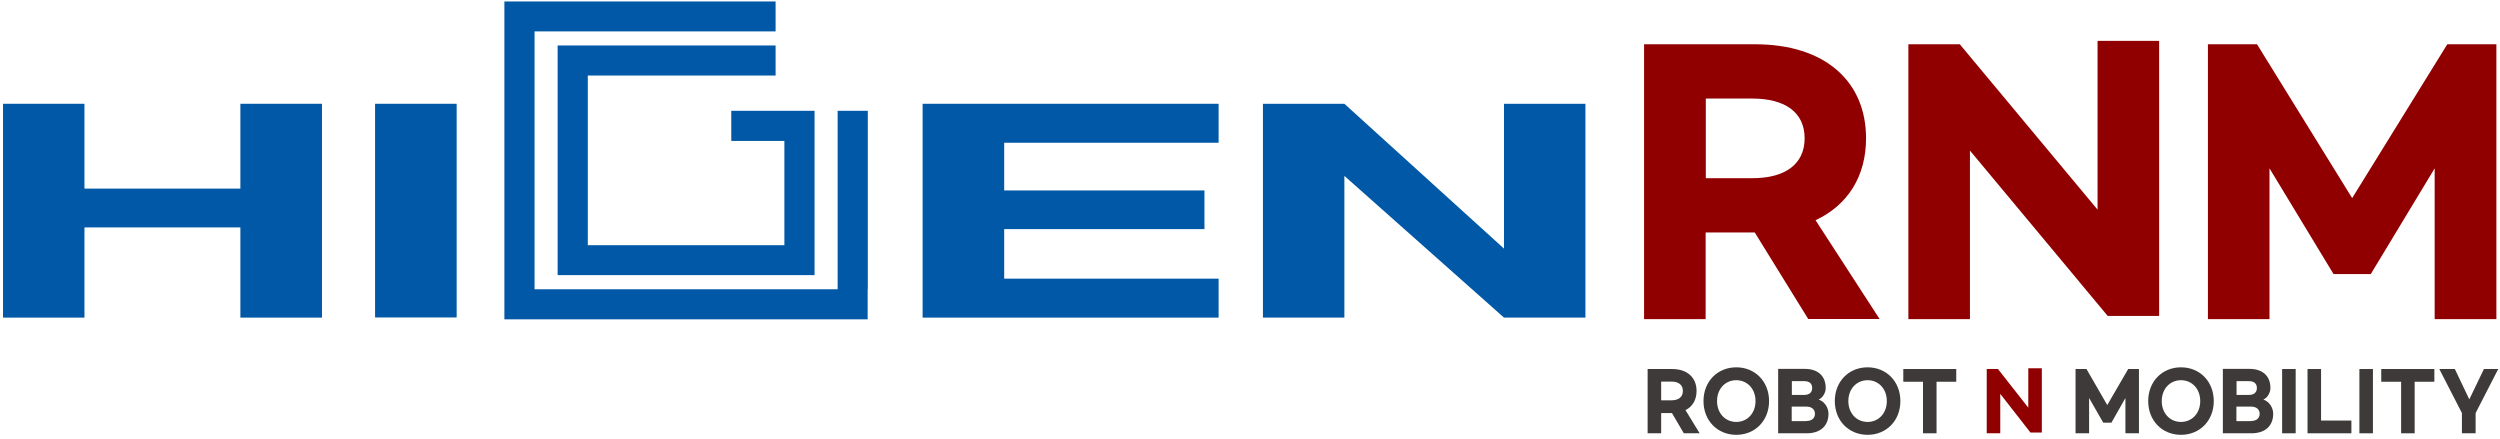 <svg width="279" height="49" viewBox="0 0 279 49" fill="none" xmlns="http://www.w3.org/2000/svg">
<path d="M190.368 19.885H195.573C199.197 19.885 201.396 18.344 201.396 15.434C201.396 12.524 199.197 11 195.573 11H190.368V19.885ZM201.809 35.618L195.83 25.945H190.35V35.618H183.479V4.94H195.865C203.681 4.94 208.251 9.083 208.251 15.434C208.251 19.645 206.241 22.881 202.616 24.576L209.762 35.601H201.791L201.809 35.618Z" fill="#910000"/>
<path d="M212.975 4.939H218.712L234.087 23.394V4.562H240.959V35.258H235.221L219.846 16.803V35.617H212.975V4.939Z" fill="#910000"/>
<path d="M246.404 4.94H251.884L262.501 22.11L273.117 4.94H278.597V35.618H271.708V18.789L264.579 30.585H260.422L253.276 18.789V35.618H246.404V4.94Z" fill="#910000"/>
<path d="M50.963 11.582H41.858V35.429H50.963V11.582Z" fill="#0058A6"/>
<path d="M26.827 11.582V21.049H9.425V11.582H0.338V35.446H9.425V25.38H26.827V35.446H35.932V11.582H26.827Z" fill="#0058A6"/>
<path d="M135.997 15.93V11.582H102.963V35.446H135.997V31.098H112.068V25.568H134.417V21.254H112.068V15.93H135.997Z" fill="#0058A6"/>
<path d="M167.846 11.582V27.743L150.032 11.582H140.944V35.446H150.032V19.628L167.846 35.446H176.934V11.582H167.846Z" fill="#0058A6"/>
<path d="M96.847 32.279V12.369H93.48V32.279H59.656V3.501H86.557V0.163H56.289V35.635H96.83V32.297L96.847 32.279ZM81.61 15.725H87.537V27.366H65.599V8.432H86.557V5.076H62.232V30.704H90.904V12.369H81.61V15.725Z" fill="#0058A6"/>
<path d="M185.386 44.674H186.537C187.327 44.674 187.808 44.315 187.808 43.63C187.808 42.945 187.327 42.585 186.537 42.585H185.386V44.657V44.674ZM187.912 48.355L186.589 46.095H185.386V48.355H183.875V41.182H186.606C188.324 41.182 189.337 42.157 189.337 43.63C189.337 44.623 188.891 45.376 188.1 45.77L189.681 48.355H187.929H187.912Z" fill="#3E3A39"/>
<path d="M195.916 44.76C195.916 43.407 195.006 42.431 193.769 42.431C192.532 42.431 191.622 43.407 191.622 44.76C191.622 46.112 192.532 47.088 193.769 47.088C195.006 47.088 195.916 46.112 195.916 44.76ZM190.11 44.76C190.11 42.585 191.656 40.993 193.769 40.993C195.882 40.993 197.428 42.585 197.428 44.76C197.428 46.934 195.882 48.526 193.769 48.526C191.656 48.526 190.11 46.934 190.11 44.76Z" fill="#3E3A39"/>
<path d="M201.568 46.985C202.17 46.985 202.548 46.694 202.548 46.181C202.548 45.667 202.17 45.376 201.568 45.376H199.954V47.002H201.568V46.985ZM201.328 44.075C201.895 44.075 202.238 43.818 202.238 43.305C202.238 42.791 201.912 42.534 201.328 42.534H199.971V44.075H201.328ZM198.459 41.165H201.397C202.908 41.165 203.75 41.986 203.75 43.305C203.75 43.818 203.424 44.4 202.96 44.589C203.613 44.811 204.059 45.479 204.059 46.181C204.059 47.516 203.166 48.355 201.637 48.355H198.442V41.182L198.459 41.165Z" fill="#3E3A39"/>
<path d="M210.57 44.76C210.57 43.407 209.66 42.431 208.423 42.431C207.186 42.431 206.275 43.407 206.275 44.76C206.275 46.112 207.186 47.088 208.423 47.088C209.66 47.088 210.57 46.112 210.57 44.76ZM204.764 44.76C204.764 42.585 206.31 40.993 208.423 40.993C210.536 40.993 212.082 42.585 212.082 44.76C212.082 46.934 210.536 48.526 208.423 48.526C206.31 48.526 204.764 46.934 204.764 44.76Z" fill="#3E3A39"/>
<path d="M218.317 42.603H216.118V48.355H214.607V42.603H212.408V41.182H218.317V42.603Z" fill="#3E3A39"/>
<path d="M221.719 41.182H222.973L226.357 45.496V41.096H227.869V48.27H226.597L223.23 43.955V48.355H221.719V41.182Z" fill="#910000"/>
<path d="M231.631 41.182H232.851L235.17 45.205L237.506 41.182H238.708V48.355H237.197V44.417L235.633 47.173H234.723L233.143 44.417V48.355H231.631V41.182Z" fill="#3E3A39"/>
<path d="M245.546 44.76C245.546 43.407 244.635 42.431 243.398 42.431C242.161 42.431 241.251 43.407 241.251 44.76C241.251 46.112 242.161 47.088 243.398 47.088C244.635 47.088 245.546 46.112 245.546 44.76ZM239.739 44.76C239.739 42.585 241.285 40.993 243.398 40.993C245.511 40.993 247.057 42.585 247.057 44.76C247.057 46.934 245.511 48.526 243.398 48.526C241.285 48.526 239.739 46.934 239.739 44.76Z" fill="#3E3A39"/>
<path d="M251.198 46.985C251.799 46.985 252.177 46.694 252.177 46.181C252.177 45.667 251.799 45.376 251.198 45.376H249.583V47.002H251.198V46.985ZM250.957 44.075C251.524 44.075 251.868 43.818 251.868 43.305C251.868 42.791 251.541 42.534 250.957 42.534H249.6V44.075H250.957ZM248.088 41.165H251.026C252.538 41.165 253.38 41.986 253.38 43.305C253.38 43.818 253.053 44.4 252.589 44.589C253.242 44.811 253.689 45.479 253.689 46.181C253.689 47.516 252.795 48.355 251.267 48.355H248.071V41.182L248.088 41.165Z" fill="#3E3A39"/>
<path d="M256.197 41.182H254.685V48.355H256.197V41.182Z" fill="#3E3A39"/>
<path d="M259.031 41.182V46.934H262.415V48.355H257.52V41.182H259.031Z" fill="#3E3A39"/>
<path d="M264.82 41.182H263.309V48.355H264.82V41.182Z" fill="#3E3A39"/>
<path d="M271.675 42.603H269.476V48.355H267.964V42.603H265.748V41.182H271.675V42.603Z" fill="#3E3A39"/>
<path d="M276.279 46.095V48.355H274.75V46.095L272.225 41.182H273.96L275.574 44.571L277.206 41.182H278.804L276.279 46.095Z" fill="#3E3A39"/>
</svg>
